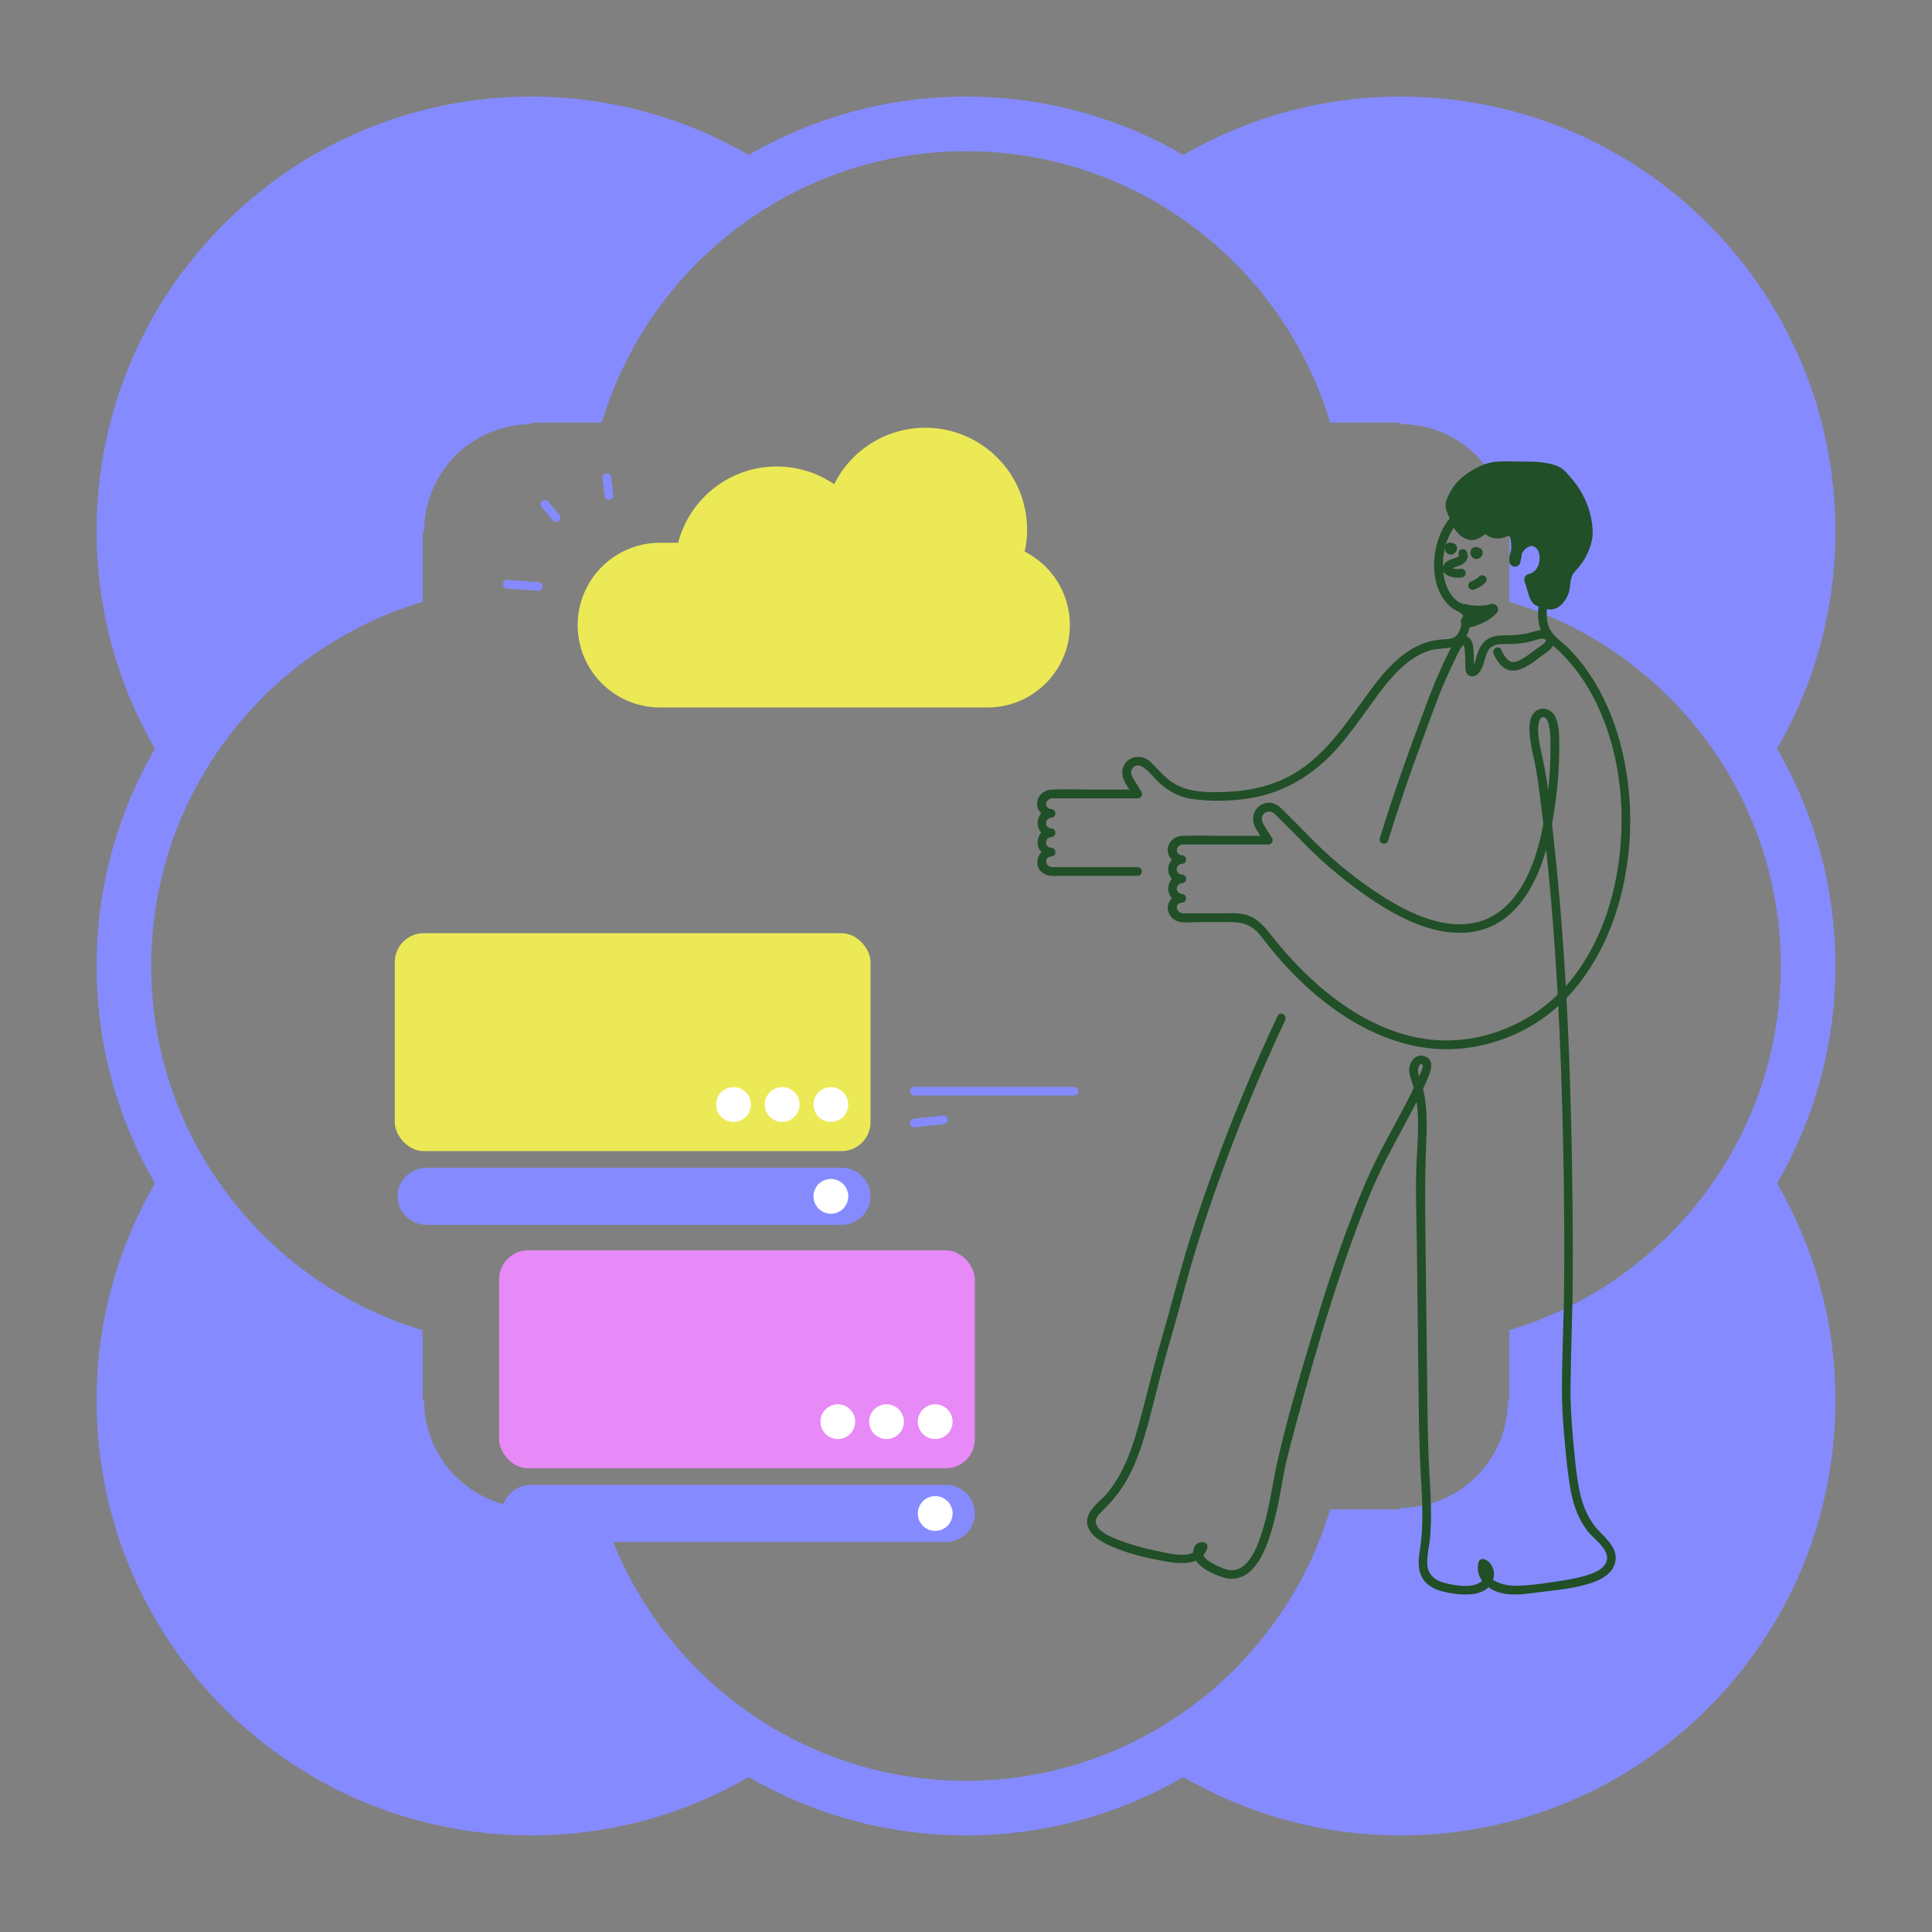 <svg viewBox="0 0 1000 1000" xmlns="http://www.w3.org/2000/svg" id="servizi">
  <rect x="0" y="0" width="1000" height="1000" fill="#808080" stroke="none"/>
  <defs>
    <style>
      .cls-1 {
        fill: #ece956;
      }

      .cls-2 {
        fill: #214f27;
      }

      .cls-3 {
        fill: #e789f7;
      }

      .cls-4 {
        fill: #fff;
      }

      .cls-5 {
        fill: #858bff;
      }
    </style>
  </defs>
  <path d="M919.82,387.5c19.16-33.1,30.18-71.5,30.18-112.5,0-124.27-100.74-225-225-225-41,0-79.4,11.02-112.5,30.18-33.1-19.16-71.5-30.18-112.5-30.18s-79.4,11.02-112.5,30.18c-33.1-19.16-71.5-30.18-112.5-30.18-124.27,0-225,100.74-225,225,0,41,11.02,79.4,30.18,112.5-19.16,33.1-30.18,71.5-30.18,112.5s11.02,79.4,30.18,112.5c-19.16,33.1-30.18,71.5-30.18,112.5,0,124.26,100.74,225,225,225,41,0,79.4-11.02,112.5-30.18,33.1,19.16,71.5,30.18,112.5,30.18s79.4-11.02,112.5-30.18c33.1,19.16,71.5,30.18,112.5,30.18,124.26,0,225-100.74,225-225,0-41-11.02-79.4-30.18-112.5,19.16-33.1,30.18-71.5,30.18-112.5s-11.02-79.4-30.18-112.5ZM725,780.45v.8h-36.5c-24.26,81.15-99.57,140.49-188.5,140.49s-164.24-59.34-188.5-140.49h-36.5v-.8c-30.58,0-55.45-24.88-55.45-55.45h-.8v-36.5c-81.15-24.26-140.49-99.57-140.49-188.5s59.34-164.24,140.49-188.5v-36.5h.8c0-30.57,24.88-55.45,55.45-55.45v-.8h36.5c24.26-81.15,99.57-140.49,188.5-140.49s164.24,59.34,188.5,140.49h36.5v.8c30.58,0,55.45,24.88,55.45,55.45h.8v36.5c81.15,24.26,140.49,99.57,140.49,188.5s-59.34,164.24-140.49,188.5v36.5h-.8c0,30.57-24.88,55.45-55.45,55.45Z" class="cls-5"></path>
  <g>
    <path d="M755.2,287.61c.19.39-.12-.29.04.11.03.07.04.32.03.04-.01-.31,0,0-.01.05.09-.58.05-.27.01-.15-.02.06-.1.31,0,.01s.02-.05-.02,0c-.22.28.04-.08.08-.08-.06,0-.27.29-.33.34-.29.29.31-.19-.04.04-.32.21-.64.39-.98.55-.39.19.34-.12-.06.03-.15.06-.3.12-.46.17-.36.13-.72.24-1.09.36-.81.26-1.61.55-2.38.9-1.73.78-3.3,2.34-3.22,4.38.09,2.38,2.14,3.5,4.16,4.13,1.98.62,4.04.66,6.07.3,1.16-.2,1.92-1.69,1.57-2.77-.4-1.25-1.52-1.79-2.77-1.57-.12.02-.24.04-.35.06.3-.04.32-.04.06-.02-.24.01-.48.04-.72.04-.46.01-.98.03-1.43-.07.6.14-.17-.04-.29-.06-.18-.04-.35-.08-.52-.12-.23-.06-.46-.13-.69-.21-.11-.04-.84-.24-.3-.1-.2-.05-.39-.2-.58-.29-.2-.13-.18-.11.08.08-.17-.17-.15-.14.06.11.1.29.13.36.09.19-.04-.17-.03-.09.03.23.01-.25,0-.2-.02.15.08-.23.05-.2-.06.11.12-.2.1-.18-.08.06.07-.08.15-.16.23-.24.19-.16.16-.15-.07.04.09-.06.18-.12.28-.18.19-.11.39-.2.58-.3.4-.21-.41.15.14-.06,1.66-.64,3.49-1,4.98-2.02,1.02-.7,1.83-1.55,2.27-2.72.49-1.3.16-2.6-.43-3.81-.52-1.06-2.11-1.43-3.08-.81-1.09.7-1.36,1.95-.81,3.08h0Z" class="cls-2"></path>
    <rect ry="15" rx="15" height="112.81" width="246.25" y="647.17" x="258.33" class="cls-3"></rect>
    <path d="M504.58,783.36c0,8.13-6.75,14.78-15,14.78h-214.8c-8.25,0-15-6.65-15-14.78s6.75-14.78,15-14.78h214.8c8.25,0,15,6.65,15,14.78Z" class="cls-5"></path>
    <path d="M588.85,448.85c-13.86,0-27.72,0-41.58,0-.92,0-1.9.09-2.81,0-3.51-.35-4.29-5.24-.35-5.53,2.89-.21,2.9-4.29,0-4.5-3.55-.26-3.56-5.27,0-5.53,2.89-.21,2.9-4.29,0-4.5-3.55-.26-3.56-5.27,0-5.53,2.89-.21,2.9-4.29,0-4.5-3.8-.28-3.27-5.13.23-5.53.64-.07,1.34,0,1.98,0h9.77c8.74,0,17.48,0,26.22,0,2.18,0,4.37,0,6.55,0,1.68,0,2.84-1.92,1.94-3.39-1.02-1.66-2.04-3.32-3.06-4.99-1.31-2.13-3.36-4.62-1.61-7.13,3.62-5.23,10.18,3.81,12.63,6.26,5.12,5.12,11.31,8.64,18.56,9.61,9.66,1.29,19.64,1.17,29.27-.35,18.68-2.95,34.16-12.73,46.42-26.89,5.65-6.53,10.65-13.58,15.71-20.57,5.47-7.56,10.97-15.34,18.09-21.46,3.9-3.35,8.39-6.18,13.35-7.64,4.34-1.28,9.02-.77,13.28-2.13,5.55-1.78,6.78-7.89,7.91-12.93.44-1.95,1.26-4.82.14-6.69-1.14-1.9-4.61-2.14-6.45-3.34-4.69-3.05-6.98-8.6-7.79-13.94-1.78-11.75,2.45-25.77,13.12-31.99,7.61-4.43,17.16-5.32,25.45-2.33,4.15,1.5,8.23,4.09,10.71,7.82,2.71,4.07,3.1,9.04,2.84,13.79-.26,4.65-1.13,9.23-1.6,13.86-.55,5.46-1.03,10.94-1.55,16.4-.4,4.27-.03,8.25,1.88,12.14,1.77,3.62,4.62,5.83,7.53,8.45,8.79,7.93,15.61,17.76,20.75,28.38,11.22,23.2,14.62,50.05,12.22,75.54-2.36,25.08-10.82,50.79-27.54,70.04-18.84,21.69-48.65,32.93-77.08,27.38-26.13-5.1-48.45-22.09-66.08-41.35-3.28-3.58-6.43-7.29-9.43-11.1-3.98-5.05-7.68-9.78-14.31-11.37-3.73-.89-7.76-.57-11.57-.57-5.32,0-10.64,0-15.96,0-1.45,0-2.92.07-4.36,0-3.59-.19-4.59-5.23-.53-5.53,2.89-.21,2.9-4.29,0-4.5-3.55-.26-3.56-5.27,0-5.53,2.89-.21,2.9-4.29,0-4.5-3.55-.26-3.56-5.27,0-5.53,2.89-.21,2.9-4.29,0-4.5-3.8-.28-3.27-5.13.23-5.53.64-.07,1.34,0,1.98,0,3.26,0,6.51,0,9.77,0h26.22c2.18,0,4.37,0,6.55,0,1.68,0,2.84-1.92,1.94-3.39-1.63-2.65-3.66-5.28-4.93-8.11-1.8-3.99,2.8-7.29,6.12-4.51.78.66,1.48,1.48,2.2,2.2,3.85,3.85,7.76,7.66,11.55,11.58,9.8,10.16,20.62,19.47,32.15,27.62,15.52,10.97,35.22,22.21,54.97,20.04,26.3-2.89,37.69-29.98,42.19-52.83,2.99-15.14,4.61-30.52,4.37-45.95-.07-4.49-.16-9.92-2.68-13.82-2.13-3.3-6.75-4.27-9.81-1.57-2.96,2.6-3.08,7.22-2.86,10.85.28,4.73,1.3,9.4,2.36,14.01,1.34,5.82,2.05,11.7,2.83,17.62,1.21,9.23,2.3,18.47,3.29,27.72,3.98,37.1,6.31,74.37,7.68,111.66,1.37,37.48,1.97,75.02,1.74,112.53-.11,18.71-1.11,37.42-1.16,56.12-.02,9.17.59,18.34,1.47,27.46.83,8.57,1.55,17.31,3.19,25.78,1.43,7.37,4.06,14.62,8.78,20.54,3.44,4.31,13.08,10.58,8.92,17-1.77,2.74-5.23,4.26-8.2,5.27-4.21,1.44-8.59,2.33-12.98,3.02-8,1.25-16.37,2.65-24.48,2.83-6.13.14-17.92-2.36-15.47-11.08-1.1.45-2.2.9-3.31,1.34,1.89.82,2.85,2.76,2.28,4.81-.66,2.34-3.06,3.78-5.24,4.41-4.69,1.36-10.88.25-15.55-.91-4.88-1.22-8.62-4.04-9.06-9.37-.39-4.77,1.04-9.69,1.43-14.44.9-10.75.29-21.55-.33-32.3-.64-11.23-.91-22.43-1.04-33.68-.27-23.52-.55-47.03-.82-70.55-.26-22.65-.8-45.25.19-67.88.44-10.1.52-20.51-2.41-30.3-.65-2.17-1.88-4.5-1.93-6.8-.02-.7.64-4.17,2.19-3.07,1.03.73-.36,3.41-.68,4.18-2.09,4.97-4.46,9.83-6.93,14.62-5.03,9.78-10.52,19.32-15.46,29.14-4.9,9.73-9.07,19.82-12.99,29.99-8.15,21.12-15.1,42.71-21.56,64.4-6.22,20.88-12.5,41.98-17.29,63.25-2.53,11.23-3.88,22.66-7.12,33.74-2.39,8.19-7.73,25.5-19.47,21.97-2.46-.74-4.9-1.88-7.13-3.15-1.14-.65-2.23-1.37-3.21-2.24-.45-.4-3.61-4.27-1.49-4.12-.72-.95-1.45-1.9-2.17-2.85-2.34,7.85-15.34,4.17-21.34,2.95-6.73-1.37-13.46-3.09-19.85-5.61-3.85-1.52-11.05-4.19-12.15-8.84-.54-2.27,1.18-4.24,2.69-5.71,4.02-3.92,7.7-7.95,10.82-12.65,6.97-10.54,10.71-22.6,13.92-34.71,3.56-13.43,6.71-26.93,10.65-40.26,3.97-13.43,7.4-27,11.28-40.46,3.87-13.46,8.33-26.76,13-39.97,10.41-29.43,22.3-58.33,35.6-86.57,1.23-2.61-2.65-4.89-3.89-2.27-12.55,26.65-23.88,53.89-33.9,81.6-4.99,13.82-9.77,27.74-13.94,41.83-4.23,14.3-7.85,28.77-12.04,43.08-4.2,14.39-7.63,28.94-11.53,43.4-3.53,13.08-7.85,26.09-16.49,36.79-3.93,4.87-12.88,10.19-10.33,17.7,1.91,5.62,8.6,8.69,13.64,10.79,7.38,3.08,15.24,5.06,23.08,6.55,8.38,1.6,21.92,4.26,25.11-6.44.44-1.49-.76-2.75-2.17-2.85-5.33-.38-6.27,5.77-3.88,9.34,2.93,4.36,8.39,6.74,13.13,8.52,6.42,2.42,12.47.53,16.87-4.57,4.33-5.02,6.83-11.46,8.81-17.71,2.21-6.98,3.72-14.17,5.07-21.36,1.01-5.37,1.79-10.81,3.1-16.12,3.16-12.84,6.66-25.6,10.2-38.33,6.96-25.03,14.53-49.92,23.29-74.39,4.35-12.13,8.95-24.24,14.4-35.93,5.24-11.22,11.46-21.94,17.2-32.9,2.87-5.47,5.62-11.01,8.06-16.68,1.6-3.72,3.72-9.46-1.53-11.41-4.48-1.66-8.02,2.8-8.07,6.93-.03,2.47.9,4.74,1.66,7.04.95,2.9,1.64,5.88,2.09,8.89,1.81,12.06.24,24.34-.1,36.45-.36,13.02.18,26.11.33,39.13.31,26.67.62,53.33.93,80,.15,12.9.39,25.76,1.12,38.64.71,12.46,1.5,25.17-.36,37.57-.74,4.97-1.56,10.02.79,14.73,2.1,4.21,6.39,6.52,10.79,7.62,8.01,2.01,23.38,4.07,26.33-6.64,1.05-3.8-.63-8.28-4.34-9.89-1.32-.57-2.87-.19-3.31,1.34-1.87,6.63,2.72,12.61,8.67,15.03,6.99,2.85,14.74,1.59,21.98.66,8.52-1.1,17.17-1.77,25.45-4.18,5.73-1.67,12.71-4.54,14.48-10.88,1.92-6.84-3.72-12.09-8.03-16.5-5.63-5.77-8.66-12.99-10.29-20.81-1.8-8.69-2.48-17.74-3.32-26.56-.88-9.3-1.46-18.64-1.36-27.99.2-18.73,1.06-37.44,1.16-56.17.1-18.87-.08-37.73-.37-56.6-.59-37.67-1.84-75.34-4.43-112.94-1.28-18.6-2.89-37.18-4.92-55.71-1.61-14.73-2.79-29.83-6.09-44.3-1.04-4.57-2.1-9.24-2.15-13.94-.02-1.66.52-8.46,3.89-5.92,1.47,1.11,1.81,3.96,2.07,5.62.39,2.49.44,5.03.45,7.54.03,7.01-.15,14.01-.85,20.99-1.55,15.4-3.95,31.66-10.35,45.89-5.03,11.18-13.26,21.73-25.5,25.23-19.06,5.45-39.59-5.8-54.89-16.13-12.28-8.3-23.75-18.06-34.05-28.72-3.54-3.66-7.18-7.23-10.78-10.83-2.56-2.56-5.01-5.68-8.97-5.8-6.83-.2-10.51,7.15-7.36,12.83,1.45,2.63,3.16,5.14,4.73,7.7l1.94-3.39c-7.43,0-14.86,0-22.29,0-7.4,0-14.9-.35-22.29,0-3.87.18-7.38,3.11-7.43,7.17-.05,4.19,3.3,7.06,7.26,7.36v-4.5c-9.34.69-9.34,13.84,0,14.53v-4.5c-9.34.69-9.34,13.84,0,14.53v-4.5c-3.67.27-6.9,2.73-7.22,6.6-.31,3.74,2.4,7.09,6.06,7.79,3.56.68,7.63.13,11.22.13,5.22,0,10.44,0,15.66,0,6.25,0,11.25,2,15.13,7.12,14.66,19.34,32.85,37,54.63,48.08,13.47,6.85,28.38,10.97,43.57,10.6,15.96-.38,32.04-5.53,45.39-14.28,21.98-14.4,35.68-38.39,42.37-63.34,7.06-26.35,7.15-54.99-.02-81.32-3.37-12.39-8.46-24.45-15.65-35.12-3.44-5.11-7.36-9.93-11.77-14.23-2.66-2.6-6.05-4.72-8.09-7.87-2.93-4.53-2.52-9.22-2.03-14.34.52-5.48.92-10.98,1.6-16.44.61-4.95,1.52-9.91,1.35-14.91-.33-9.5-5.39-17.06-14.03-21.03-14.27-6.56-33.43-2.4-41.83,11.41-6.23,10.25-7.92,24.89-2.44,35.8,1.27,2.52,3.03,4.84,5.21,6.65,1.1.92,2.3,1.73,3.58,2.37.58.29,1.19.55,1.79.78.34.13.69.31,1.06.38,1.58.31.1.15.24-.61-.79,4.14-.93,12.11-6.02,13.46-2.11.56-4.41.45-6.57.72-2.65.33-5.25.89-7.77,1.79-4.57,1.65-8.69,4.24-12.45,7.3-7.48,6.1-13.21,14.1-18.84,21.86-10.94,15.06-21.85,31.04-38.8,39.88-9.34,4.87-19.82,7.24-30.29,7.81-9.72.53-21.2.84-29.67-4.65-4.46-2.89-7.86-7.26-11.7-10.89-5.46-5.15-14.9-1.8-14.44,6.22.24,4.12,3.89,8.26,5.96,11.64l1.94-3.39c-7.43,0-14.86,0-22.29,0-7.4,0-14.9-.35-22.29,0-3.87.18-7.38,3.11-7.43,7.17s3.3,7.06,7.26,7.36v-4.5c-9.34.69-9.34,13.84,0,14.53v-4.5c-9.34.69-9.34,13.84,0,14.53v-4.5c-7.62.57-10.14,11.02-2.54,13.99,2.43.95,5.53.54,8.08.54,10.17,0,20.33,0,30.5,0,2.9,0,5.81,0,8.71,0,2.9,0,2.9-4.5,0-4.5h0Z" class="cls-2"></path>
    <g>
      <path d="M758.18,315.54s7.31,1.96,14.33-.15c-3.86,4.22-11.26,6.85-13.54,6.41,4.05-5.36-.73-6.11-.8-6.26Z" class="cls-2"></path>
      <path d="M757.42,318.3c1.72.46,3.53.67,5.29.82,3.53.3,7.16.03,10.56-.97-.93-1.6-1.86-3.19-2.79-4.79-.49.52-1.01,1.01-1.56,1.47-.07.06-.52.43-.18.15s-.12.09-.19.14c-.3.22-.61.43-.92.63-1.2.78-2.46,1.44-3.76,2.03-.48.22.41-.16.08-.03-.14.06-.29.12-.43.17-.31.12-.61.23-.92.34-.54.19-1.08.35-1.64.49-.26.06-.51.12-.77.17-.11.02-.22.04-.33.06-.51.1.76-.06.27-.04-.18,0-.36.03-.54.03-.09,0-.19-.01-.29,0-.41.02.83.13.43.06.57,1.4,1.14,2.8,1.71,4.21,1.64-2.2,2.88-5.31,1.23-7.86-.53-.82-1.29-1.51-2.17-1.95-.39-.2-.8-.36-1.21-.51-.07-.03-.14-.05-.21-.07-.02,0-.05-.03-.07-.03.29-.05,1.07.55,1.19.7-.95-1.17-3.08-1.06-4.05,0-1.14,1.24-1.01,2.81,0,4.05.42.52,1.16.73,1.78.94.35.12-.78-.39-.35-.14.1.06.2.1.3.16s.2.15.3.2c0,0-.57-.52-.38-.29.04.05.1.11.15.15.33.26-.35-.62-.17-.23.03.06.07.14.11.2.19.24-.18-.38-.18-.42,0,.07.06.17.07.24.04.28-.02-.74-.05-.44-.02.15-.03.39,0,.53-.01-.07.15-.73.04-.36-.04.12-.06.24-.1.36-.03.1-.08.2-.11.3-.09.32.26-.51.08-.2-.37.62-.7,1.22-1.13,1.8-1.04,1.4,0,3.91,1.71,4.21,2.81.49,5.66-.58,8.2-1.67,2.99-1.28,5.89-3.08,8.12-5.47.84-.9,1.15-2.38.45-3.47s-1.98-1.68-3.23-1.32c-.87.25-1.74.46-2.63.61-.17.03-.35.05-.52.08.57-.09-.03,0-.14.01-.42.05-.84.08-1.27.11-1.49.09-2.99.07-4.47-.06-.29-.02-.59-.05-.88-.09-.15-.02-.3-.04-.46-.05-.53-.06.51.08.16.02-.45-.08-.9-.14-1.35-.22-.42-.08-.84-.16-1.25-.27-1.45-.38-3.18.48-3.52,2s.45,3.11,2,3.52Z" class="cls-2"></path>
    </g>
    <path d="M718.52,435.12c5.24-17.05,10.98-33.93,17.2-50.64,2.99-8.04,5.83-16.14,8.96-24.13,2.82-7.21,6.08-14.15,9.4-21.13.49-1.03,1.01-2.06,1.6-3.04.22-.36.63-1,.78-1.21.18-.23.37-.45.58-.66.08-.09.17-.17.25-.25.27-.25,0-.03.16-.14.09-.06.5-.36.36-.22-.21.2.12-.05.1,0,.02-.03-.41.12-.04.03-.33.08.04.07-.19-.02.53.2-.42-.46-.21-.23.04.05.08.14.11.19.13.27-.14-.4-.03-.08.06.18.12.36.17.54.14.5.23,1.01.31,1.52.3,1.98.36,4.9.42,7.24s-.32,5.96,2.26,6.89c3.97,1.43,6.26-3.27,7.19-6.25.88-2.81,1.36-6.33,3.69-8.37,2.56-2.25,6.68-1.7,9.82-1.79,4.1-.12,8.42-.55,12.37-1.73,1.34-.4,2.7-.93,4.1-1.07.98-.1,1.96.18,2.22.89.16.42.03.19.03.07,0,.02,0,.38,0,.14s-.04.1-.05.13c.11-.3,0,.04-.04.09-.27.54-.48.72-.91,1.13-.85.82-1.82,1.47-2.79,2.12-2.79,1.88-5.31,4.07-8.24,5.75-1.55.89-3.39,1.94-5.25,1.74-1.44-.16-2.57-1.16-3.44-2.25-.98-1.25-1.71-2.73-2.4-4.15-1.27-2.6-5.15-.32-3.89,2.27,1.37,2.82,3.04,5.74,5.79,7.42,3.52,2.15,7.51,1.04,10.88-.81,1.64-.9,3.21-1.91,4.71-3.02.76-.55,1.5-1.13,2.23-1.72.73-.6-.1.03.45-.36.22-.16.45-.32.67-.47,2.07-1.41,4.31-2.77,5.75-4.87,1.63-2.37,1.14-5.38-1.05-7.22-2.61-2.19-6.12-1.34-9.06-.44-3.45,1.06-7.05,1.58-10.65,1.78-3.48.19-7.16-.2-10.52.92-3.88,1.3-6.1,4.35-7.4,8.08-.56,1.6-.95,3.25-1.47,4.87-.25.79-.78,2.94-1.88,2.8l1.14.31-.03-.04.58.99c-.09-.24-.13-.43-.19-.68.15.55.05.39.03.21-.02-.22-.04-.44-.05-.66-.04-.65-.06-1.3-.08-1.95-.05-1.51-.08-3.02-.16-4.53-.13-2.57-.09-5.91-1.61-8.12-2.17-3.16-6.08-1.49-8,.92-1.85,2.32-2.99,5.07-4.3,7.7-4.73,9.45-8.56,19.32-12.21,29.22-3.69,10.01-7.42,20.01-10.96,30.07-4.09,11.6-7.93,23.28-11.54,35.03-.85,2.77,3.49,3.96,4.34,1.2h0Z" class="cls-2"></path>
    <g>
      <path d="M799.76,309.89c.26,3.1,3.17,3.3,5.35,1.82,2.79-1.89,4.4-5.28,4.76-8.54s.56-6.34,2.92-8.91c2.28-2.49,4.96-5.77,6.28-9.04.78-1.93,1.5-3.69,2-5.66.99-3.84.06-8.92-.75-12.67-.55-2.53-1.71-5.39-2.81-7.74-1.12-2.39-2.61-4.97-4.21-7.09s-3.29-3.75-4.93-5.75c-1.4-1.71-2.06-1.78-4.11-2.6-4.27-1.72-9.34-1.9-14.01-1.91-4.98,0-10.07-.29-15.04-.02-4.19.23-8.18,1.97-11.69,4.08-4.72,2.82-8.4,5.98-10.78,11.06-.69,1.47-1.86,3.26-1.74,4.88.13,1.74,1.42,3.47,1.9,5.18,1.07,3.81,3.67,8.26,7.64,9.58,4.17,1.38,7.59-5,9.38-3.02,1.74,1.93,4.57,2.81,7.09,2.2,2.29-.55,3.99-2.85,6.21-.42,1.02,1.12,1.39,2.68,1.6,4.18.5,3.65.25,7.4-.72,10.96-.67-7.29,8.6-15.32,14.11-7.55.98,1.38,1.39,3.09,1.52,4.78.2,2.65-.27,5.4-1.63,7.68-1.35,2.29-3.63,4.08-6.25,4.57.7,2.31,1.41,4.63,2.11,6.94.43,1.41.93,2.92,2.11,3.8s3.27.62,3.69-.79Z" class="cls-2"></path>
      <path d="M796.89,309.89c.23,1.93.9,3.82,2.7,4.83,1.47.83,3.22.92,4.83.45,3.66-1.06,6.17-4.59,7.44-8,1.18-3.16.51-6.9,2.23-9.87.86-1.48,2.24-2.69,3.3-4.03,1.32-1.67,2.59-3.39,3.55-5.3,1.84-3.64,3.35-7.79,3.42-11.9.06-3.76-.61-7.76-1.64-11.38-1.12-3.9-2.89-7.75-5-11.21-2.14-3.49-4.93-6.58-7.67-9.61-2.19-2.42-6-3.5-9.09-4.11-4.09-.81-8.24-.8-12.39-.84-4.44-.05-8.91-.28-13.35,0s-8.31,1.75-12.03,3.83c-3.1,1.73-6.14,3.82-8.59,6.42-2.56,2.72-4.51,6.09-5.87,9.57-.83,2.1-.65,4.12.22,6.17.69,1.64,1.26,3.29,1.93,4.93,1.37,3.36,3.46,6.58,6.65,8.47,3.02,1.78,6.18,1.56,9.07-.33.95-.62,1.86-1.31,2.79-1.96.45-.31-.08,0-.02-.02.52-.13-.48.02-.72-.04-.46-.11-1.09-.68-.37,0,.4.38.84.72,1.29,1.04,3.33,2.35,7.36,2.15,10.87.4.38-.19.37-.08.6-.26.54-.44-.06.3-.14-.09.03.15.6.79.73,1.16.59,1.7.61,3.65.58,5.43-.03,2.07-.34,4.06-.87,6.06,1.87.25,3.75.51,5.62.76-.18-2.39.67-4.43,2.33-6.1.62-.62.67-.65,1.22-1,.28-.17.56-.33.86-.47.18-.09.17-.08-.05.02.17-.06.34-.12.52-.17.26-.07.52-.14.78-.17-.63.08.44.04.56.04-.5-.02.11.02.3.07.18.05.35.1.52.17-.21-.09-.22-.09-.04,0,1.02.52,1.92,1.43,2.42,2.7.6,1.51.65,3.37.42,4.95-.47,3.22-2.45,5.99-5.72,6.69-1.49.32-2.43,2.11-2,3.52.61,2.01,1.22,4.01,1.83,6.02.58,1.9,1.13,3.84,2.48,5.36,2.69,3.04,7.65,2.43,9.13-1.43.55-1.44-.61-3.14-2-3.52-1.61-.44-2.97.55-3.52,2,.25-.65.46-.59.93-.81-.25.11-.3-.09-.18.04-.23-.25-.66-1.08-.86-1.7-.8-2.48-1.52-4.98-2.27-7.48-.67,1.17-1.33,2.35-2,3.52,8.57-1.82,12.16-12.48,8.78-19.95-1.47-3.26-4.74-5.72-8.34-5.87-3.07-.13-6.08,1.54-8.12,3.75-2.41,2.63-3.97,6.22-3.71,9.83.1,1.42,1.01,2.64,2.48,2.81,1.39.16,2.77-.65,3.14-2.05,1.05-3.96,1.32-8.04.77-12.1-.47-3.47-2.45-7.92-6.64-7.74-.85.04-1.6.26-2.38.59-.61.26-1.49.73-1.88.87-1.09.39-2.26.3-3.32-.21-1.24-.59-1.93-1.82-3.3-2.21-1.3-.37-2.67.08-3.78.76-.88.53-1.66,1.21-2.51,1.78-.44.3-.9.58-1.39.8.43-.19-.15.02-.3.08-.42.17.23.01-.39.05-.31.02.03.03.1.04-.14-.02-.27-.06-.4-.1-.27-.09-.4-.14-.57-.22-.63-.31-1.07-.62-1.55-1.06-1.08-1-1.86-2.15-2.54-3.46-.63-1.22-.93-2.53-1.47-3.86-.5-1.23-1.71-2.83-1.34-4.2.39-1.49,1.38-3.07,2.15-4.4.72-1.24,1.55-2.37,2.53-3.41,2.13-2.27,4.72-4.01,7.43-5.52,2.98-1.66,6.19-2.9,9.62-3.07,4.12-.2,8.26-.03,12.38.02,3.64.05,7.33-.09,10.93.56,1.73.31,3.37.82,5,1.46.14.06.81.32.64.25-.2-.08.36.19.46.24s.21.12.31.19c-.04-.03-.33-.28-.07-.06s.52.5.76.77c2.4,2.73,4.89,5.39,6.78,8.51,3.5,5.79,5.87,12.67,5.75,19.51-.06,3.33-1.43,6.88-3.04,9.76-.84,1.5-1.84,2.9-2.93,4.23s-2.49,2.64-3.42,4.18c-1.82,3.01-1.67,6.42-2.37,9.61-.31,1.41-.84,2.76-1.72,3.92-.33.44-.75.9-1.17,1.24-.25.2-.54.38-.82.53,0,0-.44.19-.19.1.21-.08-.28.07-.33.08-.34.07.04,0,.09,0-.13,0-.26.02-.39,0-.37-.03.13.01.14.02,0,0-.45-.17-.11-.02.13.06.19.12.31.21-.15-.11-.22-.11-.1-.1.04,0,.15.21.13.25,0,0-.12-.5-.09-.2-.18-1.53-1.18-2.86-2.86-2.86-1.4,0-3.05,1.32-2.86,2.86Z" class="cls-2"></path>
    </g>
    <path d="M530.38,285.5c.81-3.67,1.24-7.48,1.24-11.4,0-29.1-23.59-52.69-52.69-52.69-20.66,0-38.55,11.9-47.18,29.22-8.46-5.79-18.69-9.17-29.71-9.17-24.53,0-45.15,16.77-51.02,39.47h-9.39c-23.54,0-42.63,19.09-42.63,42.63h0c0,23.54,19.09,42.63,42.63,42.63h169.51c23.54,0,42.63-19.09,42.63-42.63h0c0-16.62-9.51-31.02-23.39-38.05Z" class="cls-1"></path>
    <g>
      <circle r="9" cy="735.86" cx="433.66" class="cls-4"></circle>
      <circle r="9" cy="735.86" cx="458.86" class="cls-4"></circle>
      <circle r="9" cy="735.86" cx="484.06" class="cls-4"></circle>
      <circle r="9" cy="783.38" cx="484.06" class="cls-4"></circle>
    </g>
    <rect ry="15" rx="15" height="112.81" width="246.25" y="483.01" x="204.33" class="cls-1"></rect>
    <path d="M450.58,619.2c0,8.13-6.75,14.78-15,14.78h-214.8c-8.25,0-15-6.65-15-14.78s6.75-14.78,15-14.78h214.8c8.25,0,15,6.65,15,14.78Z" class="cls-5"></path>
    <g>
      <circle r="9" cy="571.7" cx="379.66" class="cls-4"></circle>
      <circle r="9" cy="571.7" cx="404.86" class="cls-4"></circle>
      <circle r="9" cy="571.7" cx="430.06" class="cls-4"></circle>
      <circle r="9" cy="619.22" cx="430.06" class="cls-4"></circle>
    </g>
    <path d="M762.84,305.22c2.24-.78,4.28-2,5.99-3.65.41-.4.66-1.02.66-1.59s-.25-1.21-.66-1.59c-.91-.83-2.28-.88-3.18,0-.36.35-.75.69-1.15,1l.46-.35c-.92.71-1.92,1.29-2.98,1.74l.54-.23c-.29.12-.57.23-.87.33-.56.19-1.04.51-1.34,1.03-.28.48-.4,1.19-.23,1.73s.51,1.07,1.03,1.34,1.16.42,1.73.23h0Z" class="cls-2"></path>
    <path d="M748.76,281.51s-.06.05-.08.08c-.01.01-.02.03-.04.04-.13.16-.26.32-.38.49-.02.03-.04.07-.06.1-.09.18-.17.38-.24.57,0,.02-.02.04-.02.06-.01.04-.02.07-.03.11-.05.23-.07.47-.1.7,0,.08,0,.16,0,.24.02.23.05.46.09.69,0,.04.02.08.03.12.01.04.02.07.04.11.09.21.17.44.28.64.02.03.04.07.06.1.13.18.27.37.41.54.02.03.05.05.08.08.01.01.03.02.04.04.16.13.33.27.5.39.03.02.06.04.09.06.02,0,.03.02.05.02.19.09.39.17.58.24.04.01.07.02.11.03.12.02.25.03.35.05s.24.04.36.05c.05,0,.09,0,.14,0,.21-.02.44-.05.64-.09.02,0,.05,0,.07-.02.04-.01.08-.03.12-.04.21-.09.44-.16.64-.28.04-.02.08-.05.12-.08.18-.14.38-.27.55-.43.03-.03.06-.06.09-.1.15-.18.3-.36.42-.55.02-.04.05-.07.07-.11,0-.02.02-.04.03-.06.09-.19.18-.4.25-.6.01-.04.03-.08.04-.12,0-.02,0-.04.01-.06.04-.21.07-.44.09-.65,0-.05,0-.1,0-.15-.02-.22-.05-.44-.09-.65,0-.03,0-.06-.02-.08,0-.02-.01-.05-.02-.07,0-.01,0-.02-.01-.03v-.02c-.08-.18-.16-.36-.24-.54-.06-.11.07.09-.19-.25-.1-.17-.23-.3-.4-.4-.14-.14-.31-.24-.5-.29-.13-.05-.24-.1-.37-.15-.31-.11-.63-.22-.94-.33-.3-.09-.6-.11-.9-.04-.3.01-.58.1-.84.27-.26.14-.47.33-.63.58-.2.22-.33.47-.4.77l-.08.6c0,.41.1.78.31,1.14l.35.46c.28.28.61.47.99.58.35.12.69.24,1.04.36l-1.34-1.03v.02c-.07-.18-.14-.36-.22-.54.03.07.05.14.06.21l-.08-.6c0,.08,0,.16,0,.23l.08-.6c-.01.09-.04.17-.07.25l.23-.54c-.04.09-.09.18-.15.26l.35-.46c-.06.07-.13.14-.2.2l.46-.35c-.07.05-.14.1-.22.13l.54-.23c-.07.03-.15.05-.22.06l.6-.08c-.07,0-.14,0-.21,0l.6.08c-.07-.01-.14-.03-.21-.06l.54.23c-.06-.03-.12-.06-.17-.1l.46.35c-.06-.05-.12-.11-.17-.17l.35.46c-.05-.07-.1-.15-.13-.23l.23.54c-.04-.1-.07-.2-.08-.31l.08.6c-.01-.09-.01-.19,0-.28l-.08.6c.01-.09.03-.17.07-.25l-.23.54c.03-.06.06-.12.1-.17l-.35.46s.07-.09.12-.12c.22-.2.37-.45.47-.72.14-.27.21-.56.19-.87.01-.31-.05-.6-.19-.87-.09-.28-.25-.52-.47-.72l-.46-.35c-.35-.2-.73-.31-1.14-.31l-.6.08c-.38.11-.71.3-.99.58h0Z" class="cls-2"></path>
    <path d="M762.04,283.8s-.06.05-.08.08c-.01.01-.02.03-.04.04-.13.16-.26.32-.38.49-.02.03-.04.07-.06.1-.09.18-.17.38-.24.57,0,.02-.02.04-.02.06-.01.04-.02.07-.03.11-.05.23-.07.47-.1.7,0,.08,0,.16,0,.24.02.23.05.46.09.69,0,.04.02.08.03.12.01.04.02.07.04.11.09.21.17.44.28.64.02.03.04.07.06.1.13.18.27.37.41.54.02.03.05.05.08.08.01.01.03.02.04.04.16.13.33.27.5.39.03.02.06.04.09.06.02,0,.03.02.05.02.19.09.39.17.58.24.04.01.07.02.11.03.12.02.25.03.35.05s.24.04.36.05c.05,0,.09,0,.14,0,.21-.02.44-.05.64-.09.02,0,.05,0,.07-.02.04-.01.08-.03.12-.04.21-.09.44-.16.64-.28.04-.02.08-.05.12-.08.18-.14.38-.27.55-.43.03-.03.06-.06.09-.1.15-.18.3-.36.42-.55.02-.04.05-.07.07-.11,0-.02.02-.04.03-.06.09-.19.18-.4.25-.6.01-.04.03-.08.04-.12,0-.02,0-.04.01-.06.04-.21.07-.44.09-.65,0-.05,0-.1,0-.15-.02-.22-.05-.44-.09-.65,0-.03,0-.06-.02-.08,0-.02-.01-.05-.02-.07,0-.01,0-.02-.01-.03v-.02c-.08-.18-.16-.36-.24-.54-.06-.11.07.09-.19-.25-.1-.17-.23-.3-.4-.4-.14-.14-.31-.24-.5-.29-.13-.05-.24-.1-.37-.15-.31-.11-.63-.22-.94-.33-.3-.09-.6-.11-.9-.04-.3.01-.58.1-.84.27-.26.14-.47.33-.63.58-.2.22-.33.47-.4.77l-.08.6c0,.41.1.78.31,1.14l.35.46c.28.28.61.47.99.58.35.12.69.24,1.04.36l-1.34-1.03v.02c-.07-.18-.14-.36-.22-.54.03.07.05.14.06.21l-.08-.6c0,.08,0,.16,0,.23l.08-.6c-.01.09-.04.17-.07.25l.23-.54c-.04.09-.09.18-.15.26l.35-.46c-.06.07-.13.14-.2.2l.46-.35c-.07.05-.14.1-.22.13l.54-.23c-.07.03-.15.05-.22.06l.6-.08c-.07,0-.14,0-.21,0l.6.08c-.07-.01-.14-.03-.21-.06l.54.23c-.06-.03-.12-.06-.17-.1l.46.35c-.06-.05-.12-.11-.17-.17l.35.46c-.05-.07-.1-.15-.13-.23l.23.54c-.04-.1-.07-.2-.08-.31l.08.6c-.01-.09-.01-.19,0-.28l-.08.6c.01-.09.03-.17.07-.25l-.23.54c.03-.06.06-.12.1-.17l-.35.46s.07-.09.12-.12c.22-.2.37-.45.47-.72.14-.27.21-.56.19-.87.01-.31-.05-.6-.19-.87-.09-.28-.25-.52-.47-.72l-.46-.35c-.35-.2-.73-.31-1.14-.31l-.6.08c-.38.11-.71.3-.99.58h0Z" class="cls-2"></path>
    <path d="M280.5,262.64c1.91,2.29,3.82,4.59,5.73,6.88.35.42,1.07.66,1.59.66.55,0,1.21-.25,1.59-.66s.69-.99.66-1.59-.26-1.11-.66-1.59c-1.91-2.29-3.82-4.59-5.73-6.88-.35-.42-1.07-.66-1.59-.66-.55,0-1.21.25-1.59.66s-.69.99-.66,1.59.26,1.11.66,1.59h0Z" class="cls-5"></path>
    <path d="M262.59,304.64c5.35.39,10.7.77,16.06,1.16,1.21.09,2.25-1.1,2.25-2.25,0-1.29-1.03-2.16-2.25-2.25-5.35-.39-10.7-.77-16.06-1.16-1.21-.09-2.25,1.1-2.25,2.25,0,1.29,1.03,2.16,2.25,2.25h0Z" class="cls-5"></path>
    <path d="M311.83,247.3c.37,3.06.73,6.12,1.1,9.18.07.62.2,1.13.66,1.59.39.39,1.03.68,1.59.66,1.1-.05,2.4-1,2.25-2.25-.37-3.06-.73-6.12-1.1-9.18-.07-.62-.2-1.13-.66-1.59-.39-.39-1.03-.68-1.59-.66-1.1.05-2.4,1-2.25,2.25h0Z" class="cls-5"></path>
    <path d="M473.35,567.05h82.58c2.9,0,2.9-4.5,0-4.5h-82.58c-2.9,0-2.9,4.5,0,4.5h0Z" class="cls-5"></path>
    <path d="M473.35,583.51c4.98-.55,9.97-1.11,14.95-1.66,1.17-.13,2.31-.94,2.25-2.25-.05-1.11-1-2.39-2.25-2.25-4.98.55-9.97,1.11-14.95,1.66-1.17.13-2.31.94-2.25,2.25.05,1.11,1,2.39,2.25,2.25h0Z" class="cls-5"></path>
  </g>
</svg>